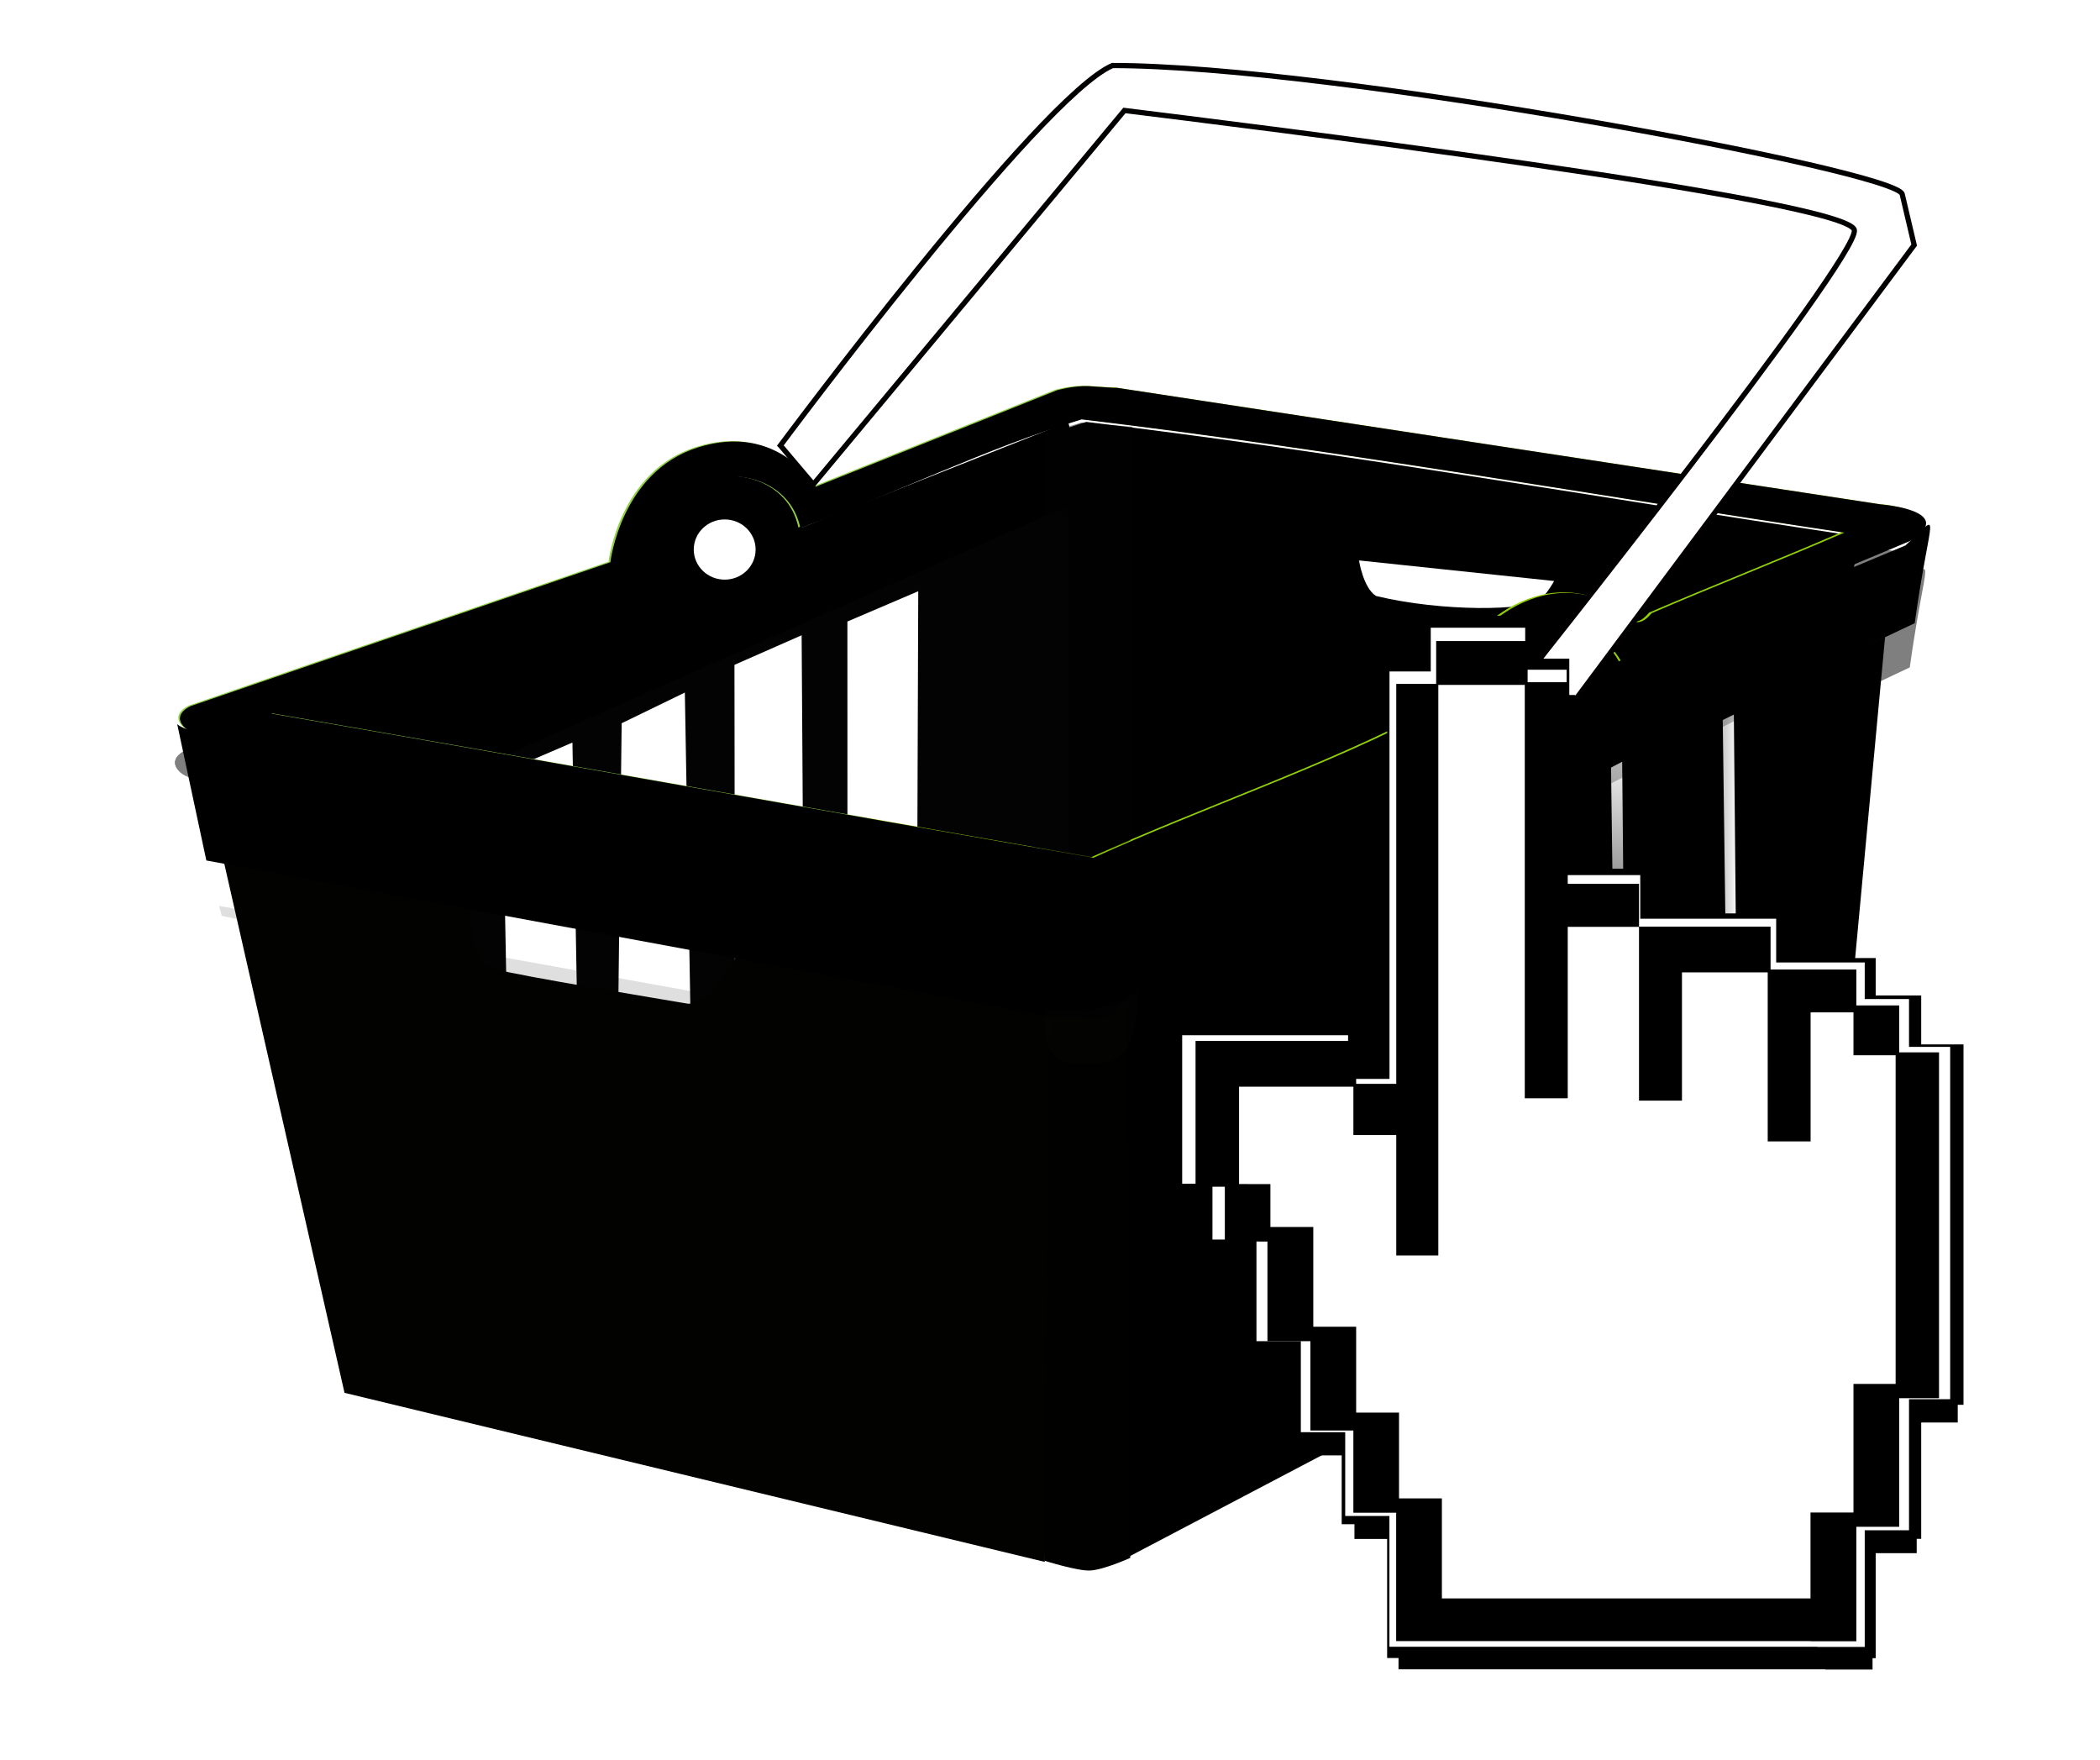 <svg xmlns="http://www.w3.org/2000/svg" xmlns:xlink="http://www.w3.org/1999/xlink" width="141.492" height="118.568" viewBox="0 0 132.649 111.157"><defs><filter id="h" color-interpolation-filters="sRGB"><feGaussianBlur stdDeviation=".146"/></filter><filter x="-.112" y="-.084" width="1.224" height="1.169" id="o" color-interpolation-filters="sRGB"><feGaussianBlur stdDeviation="12.537"/></filter><filter id="c" color-interpolation-filters="sRGB"><feGaussianBlur stdDeviation=".351"/></filter><filter x="-.128" y="-.03" width="1.256" height="1.059" id="d" color-interpolation-filters="sRGB"><feGaussianBlur stdDeviation=".65"/></filter><filter x="-.131" y="-.133" width="1.262" height="1.267" id="e" color-interpolation-filters="sRGB"><feGaussianBlur stdDeviation=".616"/></filter><filter id="f" color-interpolation-filters="sRGB"><feGaussianBlur stdDeviation=".307"/></filter><filter x="-.022" y="-.108" width="1.043" height="1.216" id="g" color-interpolation-filters="sRGB"><feGaussianBlur stdDeviation=".318"/></filter><filter id="b" color-interpolation-filters="sRGB"><feGaussianBlur stdDeviation=".427"/></filter><filter id="n" color-interpolation-filters="sRGB"><feGaussianBlur stdDeviation=".082"/></filter><radialGradient r="4.487" gradientTransform="matrix(2.715 -.037 .122 8.958 -720.27 -1301.6)" cx="425.05" cy="164.79" gradientUnits="userSpaceOnUse" xlink:href="#a" id="k"/><radialGradient r="4.487" gradientTransform="matrix(2.715 -.037 .122 8.958 -734.56 -1295)" cx="425.05" cy="164.79" gradientUnits="userSpaceOnUse" xlink:href="#a" id="l"/><radialGradient r="4.487" gradientTransform="matrix(2.715 -.037 .122 8.958 -747.39 -1289.1)" cx="425.05" cy="164.79" gradientUnits="userSpaceOnUse" xlink:href="#a" id="m"/><linearGradient xlink:href="#a" id="j" x1="460.296" y1="144.584" x2="469.271" y2="144.584" gradientUnits="userSpaceOnUse"/><linearGradient x1="387.63" y1="86.024" x2="385.74" gradientUnits="userSpaceOnUse" y2="84.988" id="i"><stop offset="0" stop-color="#91d007"/><stop offset="1" stop-color="#91d04a"/></linearGradient><linearGradient id="a"><stop offset="0" stop-color="#fff" stop-opacity=".005"/><stop offset="1" stop-color="#fff"/></linearGradient></defs><g transform="translate(8.664 -11.512) scale(2.407)" opacity=".5" filter="url(#b)"><path d="M24.705 16.075c-.348.01-.695.108-.695.108l-6.336 2.533s-.969-1.7-3.087-1.033c-2.025.637-2.298 3.012-2.298 3.012L1.272 24.471s-.42.18-.23.473c.196.299.703.304.703.304l22.324 3.925s.678.193.94.17c.26-.024.884-.352.884-.352l8.653-3.62s.58-2.233 2.06-2.851c1.507-.63 2.215.79 2.215.79l7.566-3.168s.62-.318.371-.614c-.237-.283-1.141-.352-1.141-.352l-20.048-3.06c-.003.014-.375-.02-.716-.04-.049-.003-.1-.001-.149 0zm-.047.872c6.69.8 13.346 1.973 20.014 2.972-1.675.727-3.38 1.392-5.059 2.114-.467.58-.752-.072-1.175-.297-2.04-.916-3.995 1.01-4.56 2.843-2.773 1.468-5.976 2.54-8.91 3.87-7.193-1.244-14.379-2.54-21.573-3.782 2.816-.993 5.667-1.915 8.483-2.918 1.377-.275 1.299-1.317 1.669-2.12.627-1.602 3.348-1.622 3.728.168 2.485-.891 4.854-2.09 7.383-2.85zM41.548 24.675l.157 11.82-1.66.823-.024.14 1.818-.814.122-.048-.007-.121-.114-11.958-.292.158zM38.617 26.102l.157 11.82-1.66.823-.024.14 1.818-.815.122-.047-.007-.122-.114-11.958-.292.159zM35.528 27.526l.157 11.82-1.66.823-.024.14 1.818-.814.122-.048-.007-.121-.114-11.958-.292.158zM32.755 28.795l.157 11.82-1.66.823-.024.14 1.818-.815.122-.047-.007-.121-.114-11.958-.292.158z" fill-rule="evenodd"/><path d="M486.06 106.41l-92.707 43.075.553 4.712 91.974-46.525.18-1.262z" opacity=".5" fill-rule="evenodd" filter="url(#c)" transform="translate(-59.472 -.264) scale(.216)"/><path d="M46.275 20.255l-7.565 3.168s-.709-1.42-2.216-.79c-1.48.618-2.06 2.85-2.06 2.85l-8.653 3.62-.013.008v3.005l20.75-9.821c.418-2.999.743-2.942-.243-2.04z" fill-rule="evenodd"/><path d="M385.3 81.36l-1.814 50.267 6.996 1.296 4.923-2.073.26-50.267-6.22-.519-4.145 1.296z" opacity=".7" fill-rule="evenodd" filter="url(#d)" transform="translate(-59.472 -.264) scale(.216)"/><path d="M23.679 29.054l.028 3.585s1.027.176 1.325.142c.299-.033 1.318-.847 1.318-.847l-.19-3.022c-.287.043-.858.523-1.244.433l-1.237-.29z" fill-rule="evenodd"/><path d="M24.705 16.075c-.348.01-.695.108-.695.108l-6.336 2.533s-.969-1.7-3.087-1.033c-2.025.637-2.298 3.012-2.298 3.012L1.272 24.471s-.42.18-.23.473c.196.299.703.304.703.304l22.324 3.925s.678.193.94.17c.26-.024.884-.352.884-.352l8.653-3.62s.58-2.233 2.06-2.851c1.507-.63 2.215.79 2.215.79l7.566-3.168s.62-.318.371-.614c-.237-.283-1.141-.352-1.141-.352l-20.048-3.06c-.003.014-.375-.02-.716-.04-.049-.003-.1-.001-.149 0zm-.047.872c6.69.8 13.346 1.973 20.014 2.972-1.675.727-3.38 1.392-5.059 2.114-.467.58-.752-.072-1.175-.297-2.04-.916-3.995 1.01-4.56 2.843-2.773 1.468-5.976 2.54-8.91 3.87-7.193-1.244-14.379-2.54-21.573-3.782 2.816-.993 5.667-1.915 8.483-2.918 1.377-.275 1.299-1.317 1.669-2.12.627-1.602 3.348-1.622 3.728.168 2.485-.891 4.854-2.09 7.383-2.85z" fill-rule="evenodd"/><path d="M23.679 29.054l.068 3.348s.868.215 1.166.181c.299-.033 1.437-.649 1.437-.649l-.19-3.021c-.287.042-.858.522-1.244.432l-1.237-.29z" fill-rule="evenodd"/><path d="M385.35 151.49c0 7.68 1.22 8.394 5.655 8.394 4.435 0 5.654-3.413 5.654-11.093-.167-.072-1.09 1.696-5.838 2.973-3.04.015-5.46-.19-5.471-.274z" transform="matrix(.216 0 0 .173 -59.56 6.209)" opacity=".4" filter="url(#e)"/><path d="M285.3 133.42l.309 1.2 100.12 20.935.24-3.952L285.3 133.42z" opacity=".5" fill-rule="evenodd" filter="url(#f)" transform="translate(-59.472 -.264) scale(.216)"/><path d="M392 89.455c-.87-.07-1.739-.121-3.042.085-1.31.206-2.08 1.085-2.08 1.085l.188.968s1.352.185 2.634-.017c1.281-.203 2.587-.326 3.18-.28 1.368.11 3.64.556 3.64.556l25.724 4.601-2.08-1-23.05-4.829s-3.566-1.045-5.126-1.17z" opacity=".5" fill-rule="evenodd" filter="url(#g)" transform="translate(-59.472 -.264) scale(.216)"/><circle r="1.684" cy="-6.283" cx="65.684" transform="matrix(.69 0 0 .671 -8.397 28.542)" opacity=".7" fill-opacity=".404"/><g fill-rule="evenodd" stroke="#fff" stroke-width=".5"><path d="M16.972 18.138l7.967-9.458" stroke-opacity=".654" filter="url(#h)" transform="translate(.389 -.324)"/><path d="M36.534 24.615l8.907-12.243" transform="translate(4.886 2.758) scale(.876)" stroke-opacity=".675" filter="url(#h)"/></g><circle r="1.684" cy="-6.283" cx="65.684" transform="matrix(.69 0 0 .671 -30.062 24.649)" opacity=".7" fill-opacity=".404"/><circle r="1.684" cy="-6.283" cx="65.684" transform="matrix(.482 0 0 .469 -16.371 23.309)"/></g><g transform="translate(8.976 -14.304) scale(2.407)"><path d="M24.269 17.028l-6.964 2.76s-.254-1.936-2.379-1.473c-1.568.342-1.925 2.73-2.183 2.968L3.072 24.68l.546 3.768 20.736-9.2c-.03.025.107-2.305-.085-2.22z" fill-rule="evenodd"/><path d="M24.396 19.167L4.245 28.113l1.978 14.34 18.294-4.357-.12-18.929zm-4.028 2.29l-.04 11.284-1.817.83-.002-11.32 1.86-.795zm-3.06 1.154l.075 11.65-1.824.837-.014-11.71 1.764-.777zm-3.065 1.504l.202 11.53-2 .973.14-11.698 1.658-.805zm-2.95 1.311l.207 11.652-1.824.837-.221-11.698 1.837-.79z" fill="#030303" fill-rule="evenodd"/><path d="M24.775 17.014c-.16.048-.315.104-.473.155v16.218l1.27 12.672 18.372-9.186.926-15.671h.007l.168-1.284-.324.055c-6.645-.997-13.28-2.161-19.946-2.96zm7.16 3.634l5.12.54s-.147.28-.358.487c-.329.294-2.578.327-4.317-.095-.337-.216-.445-.932-.445-.932z" fill-rule="evenodd"/><path d="M389.44 75.594c-1.611.042-3.219.5-3.219.5L356.91 87.813s-4.482-7.867-14.28-4.781c-9.37 2.947-10.63 13.937-10.63 13.937l-50.97 17.469s-1.946.834-1.062 2.187c.903 1.382 3.25 1.406 3.25 1.406l103.28 18.16s3.134.892 4.344.782c1.209-.11 4.093-1.625 4.093-1.625l40.031-16.75s2.682-10.327 9.532-13.188c6.972-2.912 10.25 3.656 10.25 3.656l35-14.656s2.868-1.475 1.718-2.844c-1.098-1.307-5.28-1.625-5.28-1.625l-92.75-14.156c-.015.062-1.737-.097-3.313-.187-.226-.013-.458-.006-.688 0zm-.219 4.031c30.95 3.704 61.743 9.13 92.594 13.75-7.752 3.365-15.638 6.444-23.406 9.781-2.16 2.688-3.48-.332-5.437-1.375-9.438-4.237-18.481 4.671-21.094 13.156-12.831 6.789-27.65 11.752-41.22 17.906-33.283-5.76-66.526-11.753-99.811-17.5 13.03-4.595 26.218-8.86 39.25-13.5 6.367-1.27 6.007-6.093 7.719-9.812 2.902-7.406 15.492-7.498 17.25.781 11.496-4.122 22.454-9.672 34.156-13.188z" fill="url(#i)" fill-rule="evenodd" transform="translate(-59.472 -.264) scale(.216)"/><path d="M467.36 115.38l.726 54.685-7.682 3.809-.108.646 8.412-3.768.563-.219-.032-.563-.527-55.323-1.352.733z" fill="url(#j)" fill-rule="evenodd" transform="translate(-59.472 -.264) scale(.216)"/><path d="M45.741 22.652l-19.953 9.342-.081 14.894 18.69-9.822 1.344-14.414zm-3.83 1.972l-.04 11.76-1.817.83-.081-11.637 1.938-.953zm-3.06 1.432l.075 11.848-1.824.837-.054-11.908 1.803-.777zm-3.026 1.385l.162 11.848-1.999.972.06-11.935 1.777-.885zm-2.911 1.35l.128 11.93-1.823.837-.142-11.935 1.837-.831z" fill-rule="evenodd"/><path d="M5.312 42.49l18.376 4.436.317-14.416-8.424-1.444s-.764 1.3-1.277 1.21c-.509-.088-4.424-.728-5.078-.912-.687-.194-.605-1.668-.605-1.668L2.144 28.55l3.168 13.94z" fill="#020200" fill-rule="evenodd"/><path d="M453.8 121.98l.726 54.685-7.682 3.809-.108.646 8.412-3.768.563-.219-.032-.563-.527-55.323-1.352.733z" fill="url(#k)" fill-rule="evenodd" transform="translate(-59.472 -.264) scale(.216)"/><path d="M439.51 128.57l.726 54.685-7.682 3.809-.108.646 8.412-3.768.563-.219-.032-.563-.527-55.323-1.352.733z" fill="url(#l)" fill-rule="evenodd" transform="translate(-59.472 -.264) scale(.216)"/><path d="M426.68 134.44l.726 54.685-7.682 3.809-.108.646 8.412-3.768.563-.219-.032-.563-.527-55.323-1.352.733z" fill="url(#m)" fill-rule="evenodd" transform="translate(-59.472 -.264) scale(.216)"/><path d="M486.06 106.41l-92.707 43.075.553 4.712 91.974-46.525.18-1.262z" opacity=".5" fill-rule="evenodd" filter="url(#c)" transform="translate(-59.472 -.264) scale(.216)"/><path d="M46.275 20.255l-7.565 3.168s-.709-1.42-2.216-.79c-1.48.618-2.06 2.85-2.06 2.85l-8.653 3.62-.013.008v3.005l20.75-9.821c.418-2.999.743-2.942-.243-2.04z" fill-rule="evenodd"/><path d="M385.3 81.36l-1.814 50.267 6.996 1.296 4.923-2.073.26-50.267-6.22-.519-4.145 1.296z" opacity=".7" fill="#030402" fill-rule="evenodd" filter="url(#d)" transform="translate(-59.472 -.264) scale(.216)"/><path d="M.922 24.947l.764 3.574 22.406 4.147v-3.546l-.243-.06-22.324-3.926s-.372-.004-.601-.19z" fill-rule="evenodd"/><path d="M23.679 29.054l.028 3.585s1.027.176 1.325.142c.299-.033 1.318-.847 1.318-.847l-.19-3.022c-.287.043-.858.523-1.244.433l-1.237-.29z" fill-rule="evenodd"/><path d="M23.813 32.62l-.136 14.274s.878.278 1.208.258c.359-.02 1.047-.331 1.047-.331l-.089-14.569c-.292.17-.46.464-.91.436l-1.12-.067z" fill="#010100" fill-rule="evenodd"/><path d="M24.705 16.075c-.348.01-.695.108-.695.108l-6.336 2.533s-.969-1.7-3.087-1.033c-2.025.637-2.298 3.012-2.298 3.012L1.272 24.471s-.42.18-.23.473c.196.299.703.304.703.304l22.324 3.925s.678.193.94.17c.26-.024.884-.352.884-.352l8.653-3.62s.58-2.233 2.06-2.851c1.507-.63 2.215.79 2.215.79l7.566-3.168s.62-.318.371-.614c-.237-.283-1.141-.352-1.141-.352l-20.048-3.06c-.003.014-.375-.02-.716-.04-.049-.003-.1-.001-.149 0zm-.047.872c6.69.8 13.346 1.973 20.014 2.972-1.675.727-3.38 1.392-5.059 2.114-.467.58-.752-.072-1.175-.297-2.04-.916-3.995 1.01-4.56 2.843-2.773 1.468-5.976 2.54-8.91 3.87-7.193-1.244-14.379-2.54-21.573-3.782 2.816-.993 5.667-1.915 8.483-2.918 1.377-.275 1.299-1.317 1.669-2.12.627-1.602 3.348-1.622 3.728.168 2.485-.891 4.854-2.09 7.383-2.85z" fill-rule="evenodd"/><path d="M23.774 32.463l-.096 14.432s.878.278 1.208.258c.359-.021 1.047-.332 1.047-.332l-.188-14.687c-.292.17-.461.482-.91.436l-1.061-.107z" fill="none"/><path d="M23.679 29.054l.068 3.348s.868.215 1.166.181c.299-.033 1.437-.649 1.437-.649l-.19-3.021c-.287.042-.858.522-1.244.432l-1.237-.29z" fill="none"/><path d="M385.35 151.49c0 7.68 1.22 8.394 5.655 8.394 4.435 0 5.654-3.413 5.654-11.093-.167-.072-1.09 1.696-5.838 2.973-3.04.015-5.46-.19-5.471-.274z" transform="matrix(.216 0 0 .173 -59.56 6.209)" opacity=".4" fill="#0c0c0c" filter="url(#e)"/><path d="M24.323 19.112l7.61 1.478 8.75 1.074 3.736-1.71s-18.308-2.895-19.154-2.912c-.79-.016-.84.056-.84.056l-.102 2.014z" opacity=".7" fill="none"/><path d="M392 89.455c-.87-.07-1.739-.121-3.042.085-1.31.206-2.08 1.085-2.08 1.085l.188.968s1.352.185 2.634-.017c1.281-.203 2.587-.326 3.18-.28 1.368.11 3.64.556 3.64.556l25.724 4.601-2.08-1-23.05-4.829s-3.566-1.045-5.126-1.17z" opacity=".5" fill-rule="evenodd" filter="url(#g)" transform="translate(-59.472 -.264) scale(.216)"/><path d="M16.752 17.633l.864 1.02 8.164-9.812c2.806.348 19.015 2.337 19.155 3.14.126.726-8.792 11.932-8.792 11.932l.078.942 1.099-.157 9.185-12.325-.314-1.335c-.145-.616-15.006-3.378-20.725-3.376-1.92.829-8.714 9.97-8.714 9.97z" fill-opacity=".404" fill-rule="evenodd" filter="url(#n)"/><circle r="1.684" cy="-6.283" cx="65.684" transform="matrix(.69 0 0 .671 -8.397 28.542)" opacity=".7" fill-opacity=".404"/><g><path d="M16.752 17.633l.863 1.02 8.164-9.812c2.807.348 19.015 2.338 19.155 3.14.127.726-8.792 11.932-8.792 11.932l.079.942 1.099-.157 9.184-12.325-.314-1.335c-.145-.616-15.006-3.378-20.725-3.376-1.918.829-8.714 9.97-8.714 9.97z" fill="#fff" fill-rule="evenodd" stroke="#020000" stroke-width=".137"/><path d="M16.972 18.138l7.967-9.458" fill="none" stroke="#fff" stroke-width=".5" stroke-opacity=".654" filter="url(#h)" transform="translate(.389 -.324)"/></g><circle r="1.684" cy="-6.283" cx="65.684" transform="matrix(.482 0 0 .469 -16.371 23.309)" fill="#fff"/></g><g><path d="M1404.6 215.25v15.284h-14.433v142.59h-14.497V357.84h-58.054v51.966h10.59v19.519l15.401.032v35.536h15.53v31.842h15.531v29.327h15.466v45.757h149.781v.063h16.564V531.06h15.498v-45.853h14.4v-123.29h-14.4v-16.749h-15.498v-12.8h-30.997v-15.285h-47.561V301.8h-25.766v-71.868h-14.497v-14.679h-33.063z" filter="url(#o)" transform="matrix(.18 0 0 .18 -161.885 2.507)"/><path d="M90.302 38.89v2.821h-2.677v26.323h-2.69v-2.821H74.167v9.594h1.964v3.603l2.857.006v6.56h2.882v5.88h2.88v5.413h2.87v8.448h27.787v.012h3.073v-7.537h2.875v-8.465h2.672V65.965h-2.672v-3.092h-2.875v-2.364h-5.75v-2.821h-8.823v-2.822h-4.78V41.598h-2.69v-2.71h-6.133z"/><path d="M90.375 39.647v2.76h-2.606v25.736h-2.616v-2.759H74.674v9.38h1.912v3.523l2.78.006v6.414h2.803v5.747h2.803v5.293h2.792v8.26h27.034v.01h2.99V96.65h2.797v-8.277h2.6V66.12h-2.6v-3.023h-2.797v-2.31H112.194v-2.76h-8.585V55.27h-4.651V42.297h-2.617v-2.65h-5.967z" fill="#fff"/><path d="M90.717 40.487v2.707h-2.521v25.259h-2.534v-2.708H75.518v9.205h1.85v3.458l2.692.006v6.294h2.714v5.64h2.713v5.196h2.703v8.105h26.173v.011h2.894v-7.23h2.708v-8.123h2.516v-21.84h-2.516V63.5h-2.708v-2.267h-5.417v-2.708h-8.31v-2.707h-4.502v-12.73h-2.534v-2.6h-5.777zm.136 2.77h5.461v26.11h2.714v-10.83h4.502v10.976h2.714v-8.1h5.416v10.678h2.709v-8.15h2.708v2.707h2.663v20.757h-2.663v8.122h-2.714v5.426H91.079v-6.317h-2.708v-5.42h-2.708v-5.421h-2.708v-6.3h-2.709v-2.708l-1.98-.005v-6.149h7.222v3.052h2.708v7.609h2.657V43.256z"/></g></svg>